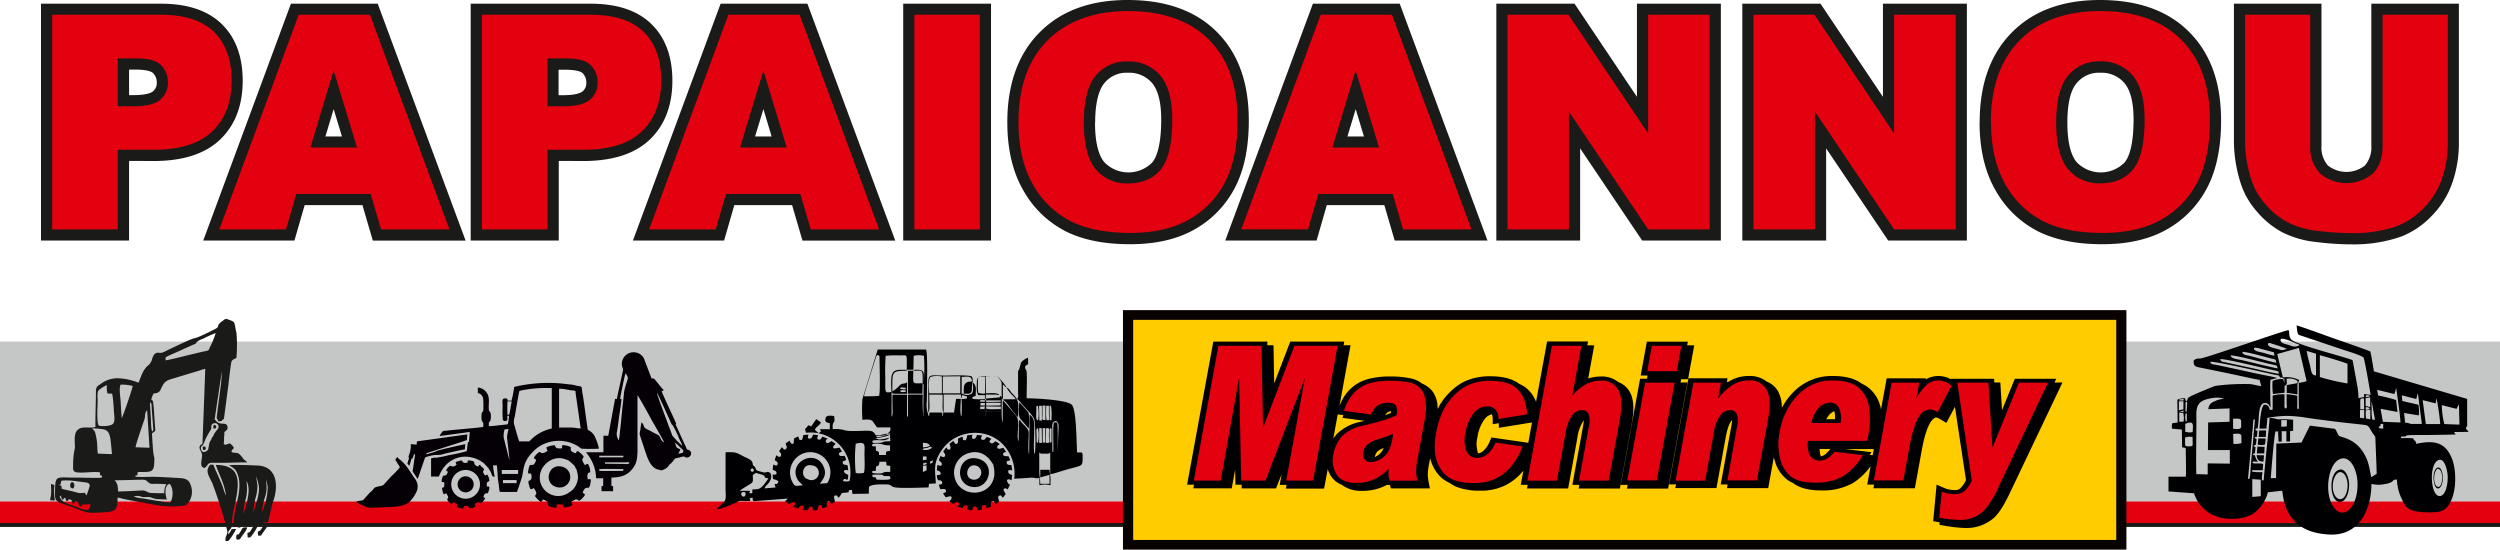 <svg xmlns="http://www.w3.org/2000/svg" viewBox="0 0 677.89 149.03"><defs><style>.cls-1,.cls-6{fill:#1a1a18;}.cls-2,.cls-7{fill:#e3000f;}.cls-3{fill:#c5c6c6;}.cls-4{fill:#080200;}.cls-5{fill:#fc0;}.cls-6,.cls-7,.cls-8,.cls-9{fill-rule:evenodd;}.cls-8{fill:#000003;}.cls-9{fill:#040006;}</style></defs><g id="Layer_2" data-name="Layer 2"><g id="_" data-name="&lt;/`׸??"><rect class="cls-1" y="141.81" width="677.89" height="1.07"/><rect class="cls-2" y="135.92" width="677.89" height="5.89"/><rect class="cls-3" y="92.62" width="677.89" height="43.3"/><rect class="cls-4" x="304.5" y="84.1" width="272.09" height="64.93"/><rect class="cls-5" x="307.27" y="86.73" width="266.56" height="59.68"/><path class="cls-6" d="M35,43.63v21.6H11.12V1H43.59c5.93,0,12.12,1.23,16.51,5.5,4.22,4.09,5.71,9.64,5.71,15.38,0,6.06-1.68,11.73-6.16,16-4.79,4.54-11.63,5.78-18,5.78Zm63.28,12,2.81,9.61h25.16L102.42,1H78.89L55.11,65.23H79.84l2.77-9.61Zm53.23-12v21.6H127.63V1H160.1c5.93,0,12.12,1.23,16.51,5.5,4.22,4.09,5.71,9.64,5.71,15.38,0,6.06-1.69,11.73-6.16,16-4.79,4.54-11.64,5.78-18,5.78Zm63.27,12,2.82,9.61h25.16L218.93,1H195.4L171.62,65.23h24.72l2.78-9.61ZM244.91,1h23.81V65.23H244.91V1Zm28.23,32.15c0-9,2.23-17.74,8.69-24.3S296.81,0,305.77,0,323.5,2.17,330,8.7s8.62,15.08,8.62,24c0,6.13-.87,12.62-3.73,18.12a27.37,27.37,0,0,1-11,11.4c-5.3,3-11.41,4-17.43,4s-12.06-.82-17.4-3.45A27.53,27.53,0,0,1,277.5,51.65c-3.25-5.59-4.36-12.11-4.36-18.51ZM375.37,55.62l2.81,9.61h25.16L379.54,1H356L332.23,65.23H357l2.77-9.61Zm68.5-29.37V1h22.75V65.23H445.29l-16.83-25v25H405.74V1h21.2l16.93,25.26Zm66.7,0V1h22.76V65.23H512l-16.83-25v25H472.44V1h21.2l16.93,25.26Zm26.23,6.89c0-9,2.22-17.74,8.69-24.3S560.46,0,569.43,0s17.73,2.17,24.21,8.7,8.62,15.08,8.62,24c0,6.13-.88,12.62-3.73,18.12a27.4,27.4,0,0,1-11,11.4c-5.29,3-11.4,4-17.43,4s-12.06-.82-17.4-3.45a27.51,27.51,0,0,1-11.57-11.12c-3.25-5.59-4.36-12.11-4.36-18.51Zm91.4,32.5A26.53,26.53,0,0,1,618.88,63a23.7,23.7,0,0,1-7-5.74,21.48,21.48,0,0,1-4.38-7.81,38.45,38.45,0,0,1-1.76-10.69V1h23.74V39.54a7.45,7.45,0,0,0,1.73,5.32,8.1,8.1,0,0,0,10.07,0A7.53,7.53,0,0,0,643,39.54V1h23.74V38.71A32.67,32.67,0,0,1,665,49.44a24,24,0,0,1-5.67,9.15,23,23,0,0,1-8.19,5.54,38.69,38.69,0,0,1-13.46,2.13,77.15,77.15,0,0,1-9.49-.62ZM35,25.79h1.31c1.33,0,4.12-.12,5.2-1.05a2.88,2.88,0,0,0,1-2.34,3.5,3.5,0,0,0-1-2.56l0,0C40.75,19,38,18.87,37,18.87H35v6.92ZM92.72,37H88.24l2.23-7.41L92.72,37Zm58.76-11.19h1.31c1.33,0,4.12-.12,5.2-1.05a2.88,2.88,0,0,0,1-2.34,3.5,3.5,0,0,0-1-2.56l0,0c-.77-.83-3.51-.95-4.53-.95h-2v6.92ZM209.23,37h-4.48L207,29.57,209.23,37Zm87.69-3.76c0,3.22.34,8.12,2.51,10.72a9.08,9.08,0,0,0,13,.1c2.16-2.62,2.44-8.39,2.44-11.6s-.38-7.54-2.53-10a8.13,8.13,0,0,0-6.57-2.73,7.66,7.66,0,0,0-6.28,2.77c-2.18,2.59-2.53,7.57-2.53,10.78ZM369.84,37h-4.48l2.24-7.41L369.84,37Zm190.74-3.76c0,3.22.34,8.12,2.51,10.72a9.08,9.08,0,0,0,13,.1c2.16-2.62,2.44-8.39,2.44-11.6s-.39-7.54-2.54-10a8.11,8.11,0,0,0-6.56-2.73,7.66,7.66,0,0,0-6.28,2.77C560.92,25,560.58,30,560.58,33.22Z"/><path class="cls-7" d="M646.06,4h17.68V38.71a29.52,29.52,0,0,1-1.59,9.74,21.13,21.13,0,0,1-5,8,19.84,19.84,0,0,1-7.1,4.82,35.4,35.4,0,0,1-12.4,1.94,74.21,74.21,0,0,1-9.13-.6,23.31,23.31,0,0,1-8.26-2.36,20.79,20.79,0,0,1-6.09-5,18.45,18.45,0,0,1-3.77-6.71,34.89,34.89,0,0,1-1.64-9.83V4h17.68V39.54A10.23,10.23,0,0,0,629.07,47a11.07,11.07,0,0,0,14.4,0c1.72-1.74,2.59-4.25,2.59-7.47V4Zm-88.51,29.2q0,8.82,3.21,12.67a10.89,10.89,0,0,0,8.79,3.85q5.7,0,8.83-3.77c2.08-2.52,3.14-7,3.14-13.53,0-5.49-1.1-9.48-3.27-12a11.11,11.11,0,0,0-8.86-3.78,10.67,10.67,0,0,0-8.6,3.85q-3.24,3.84-3.24,12.73Zm-17.72-.08q0-14.24,7.82-22.17T569.43,3q14.31,0,22.06,7.8t7.74,21.84q0,10.2-3.39,16.73a24.41,24.41,0,0,1-9.77,10.16c-4.27,2.42-9.57,3.63-15.94,3.63s-11.81-1-16-3.13a24.49,24.49,0,0,1-10.3-9.93q-3.94-6.8-3.95-17ZM475.47,4H492L513.6,36.2V4h16.7V62.2H513.6L492.13,30.26V62.2H475.47V4Zm-66.7,0h16.55L446.9,36.2V4h16.69V62.2H446.9L425.43,30.26V62.2H408.77V4ZM373.93,40l-6.34-20.92L361.29,40Zm3.71,12.58H357.46l-2.78,9.61h-18.1L358.12,4h19.32L399,62.2H380.45l-2.81-9.61ZM293.89,33.22q0,8.82,3.22,12.67a10.87,10.87,0,0,0,8.78,3.85q5.7,0,8.83-3.77t3.14-13.53c0-5.49-1.09-9.48-3.27-12a11.08,11.08,0,0,0-8.86-3.78,10.7,10.7,0,0,0-8.6,3.85q-3.24,3.84-3.24,12.73Zm-17.72-.08Q276.17,18.9,284,11T305.77,3q14.31,0,22.06,7.8t7.74,21.84q0,10.2-3.39,16.73a24.41,24.41,0,0,1-9.77,10.16q-6.41,3.63-15.93,3.63-9.69,0-16.06-3.13a24.49,24.49,0,0,1-10.3-9.93q-3.94-6.8-3.95-17ZM247.94,4h17.75V62.2H247.94V4ZM213.31,40,207,19.09,200.67,40ZM217,52.59H196.84l-2.77,9.61H176L197.51,4h19.31L238.37,62.2H219.84L217,52.59ZM148.45,28.82h4.34c3.41,0,5.8-.6,7.19-1.8a5.87,5.87,0,0,0,2.07-4.62,6.5,6.5,0,0,0-1.8-4.65q-1.78-1.9-6.75-1.91h-5.05v13ZM130.66,4V62.2h17.79V40.61h9.69q10.71,0,15.93-5t5.22-13.78c0-5.7-1.6-10.12-4.79-13.21S166.51,4,160.1,4ZM96.8,40,90.46,19.09,84.17,40Zm3.71,12.58H80.33L77.56,62.2H59.46L81,4h19.31L121.87,62.2H103.33l-2.82-9.61ZM31.94,28.82h4.34c3.42,0,5.81-.6,7.19-1.8a5.87,5.87,0,0,0,2.07-4.62,6.5,6.5,0,0,0-1.8-4.65Q42,15.85,37,15.84H31.94v13ZM14.15,4V62.2H31.94V40.61h9.69q10.71,0,15.94-5t5.22-13.78c0-5.7-1.61-10.12-4.8-13.21S50,4,43.59,4Z"/><path class="cls-8" d="M529.05,103l0-.29h11.66l.06,1h1.63l.46,7.5,3.46-8.49h11.24l-.47,1h2.16L545.07,133.5c-1,2.07-2.47,5.09-4.31,6.83a11.21,11.21,0,0,1-8,2.83,37.09,37.09,0,0,1-5.57-.62l-1.3-.22.06-.69-.45-.08-1.31-.22.93-9.91,2.17.94a7.53,7.53,0,0,0,2.94.53,1.93,1.93,0,0,0,1.29-.45,7.17,7.17,0,0,0,1.57-2.26l-3-19.89-2.31,4.39-1.66-1h0l-.22-.13h0a3.3,3.3,0,0,0-.86-.35c-.57,0-1.15.74-1.36,1-1.48,2.07-2.24,6-2.66,8.31l-1.8,9.89H508l.18-1h-1.87l.91-5a17.05,17.05,0,0,1-4.79,4.58,16.74,16.74,0,0,1-8.64,2c-2.65,0-5.36-.42-7.34-1.81l-.26-.2a8.27,8.27,0,0,1-1.43-.79,9.67,9.67,0,0,1-3.52-5.29c-.1-.31-.18-.63-.25-.94l-1.53,8.41H468.28l.18-1h-1.88l2.89-15.87a12.82,12.82,0,0,0,.2-1.6l-.14.16c-.91,1.1-1.37,3.31-1.6,4.58l-2.5,13.71H454.28l.18-1h-1.87l5.24-28.78h10.6l-.17,1h.35l.34-.21a10.3,10.3,0,0,1,5.34-1.4,7.27,7.27,0,0,1,4.76,1.52,6,6,0,0,1,3.1,2.69,8.92,8.92,0,0,1,1,4.47,17.73,17.73,0,0,1,3.19-4.36,14.47,14.47,0,0,1,10.61-4.32c2.9,0,5.8.51,7.88,2.08h0a8.49,8.49,0,0,1,1.68,1,9.39,9.39,0,0,1,3.46,5.6l.08.36,1.53-8.41h10.65l-.06.31a6.71,6.71,0,0,1,3.46-.93,7.18,7.18,0,0,1,3.44.91Zm-21.26,20.44.3-1.68h-7.82l7.19.85-.47.73.8.1Zm-77.37-29.8h1.87l-1.64,9a11,11,0,0,1,3.48-.55,7.16,7.16,0,0,1,4.69,1.51,6,6,0,0,1,3.12,2.71c1.35,2.41,1,5.8.56,8.33l-3.25,17.83H428.06l.18-1h-1.88l2.89-15.87a12.82,12.82,0,0,0,.2-1.6l-.14.16a11.52,11.52,0,0,0-1.6,4.58l-2.5,13.71H414.06l.18-1h-1.87l.7-3.84-.19.23a14.67,14.67,0,0,1-4.75,3.78,15,15,0,0,1-6.76,1.43,17.58,17.58,0,0,1-6.12-.92,8.43,8.43,0,0,1-2.18-1.19,8.55,8.55,0,0,1-3.5-2.82,11,11,0,0,1-1.78-3.92l-.29,1.6a16.36,16.36,0,0,0-.34,2.79,12.77,12.77,0,0,0,.31,2.53l.25,1.31H377.14l-.24-.93v0H376l-.62.32a13.93,13.93,0,0,1-6,1.28,8.65,8.65,0,0,1-5.57-1.66,6.16,6.16,0,0,1-2.78-2.16,7.2,7.2,0,0,1-1-2.08l-1,5.28H348.68l.18-1H347l.52-2.89L346,132.44h-9.32l0-1H335l-.08-4.11-.93,5.09H323.58l.18-1h-1.87L329,92.62h14.65l0,1h1.67l.19,10.34,4.35-11.33h14.65l-.18,1h1.87l-3,16.48a14.48,14.48,0,0,1,1.74-3.27,11.41,11.41,0,0,1,3.17-2.86,12,12,0,0,1,3.82-1.42,22,22,0,0,1,4.67-.48,27.44,27.44,0,0,1,6.16.57,7.38,7.38,0,0,1,2.87,1.37,6.81,6.81,0,0,1,2.95,2.31,7.42,7.42,0,0,1,1.2,3.63c0,.31.06.62.08.93.15-.32.33-.64.51-1a16.9,16.9,0,0,1,3.06-3.83,14.72,14.72,0,0,1,3.68-2.62,16.42,16.42,0,0,1,7.06-1.41c3,0,5.81.55,7.84,2.09a8,8,0,0,1,2.5,1.69,9.12,9.12,0,0,1,2,3.14l3-16.36H430.6l-.18,1Zm-15,20.9-9,1.47,0-1.26-1.66.28,0-1.41a4.46,4.46,0,0,0-.2-1.29,3.35,3.35,0,0,0-1.95,1.26,10.85,10.85,0,0,0-2,5,7.51,7.51,0,0,0,.2,4.35,2.77,2.77,0,0,0,1.34-.62,7.12,7.12,0,0,0,1.84-2.7l.42-1,10,1.45,1-5.57Zm-52.69-2.18-1.2,6.57a11.48,11.48,0,0,1,.93-1.21,12.62,12.62,0,0,1,6.49-3.35l1.06-.26-6-.81.25-.73-1.56-.21Zm14.46-.88a2.37,2.37,0,0,0-1,.39,2.77,2.77,0,0,0-.63.71c.54-.2,1.08-.41,1.6-.63,0-.15,0-.31,0-.47Zm80.29-17.84.18-1H446.55l-1.67,9.19h1.87l-.16.87h-1.87l-5.24,28.78h1.87l-.18,1h11.15l5.24-28.77h-1.87l.16-.88h1.87l1.68-9.18Zm35.94,28.12a4.93,4.93,0,0,0,.32,2,3.16,3.16,0,0,0,1-.42,6.89,6.89,0,0,0,1.38-1.37l.19-.24Zm-118.25-.25a5.12,5.12,0,0,0-1.6.85,2.53,2.53,0,0,0-.73,1.37l0,.19c.18-.09.35-.18.51-.28a4.66,4.66,0,0,0,1.58-1.61c.1-.17.19-.35.27-.52Zm122.17-10a3.76,3.76,0,0,0-1.58,1.28,5.22,5.22,0,0,0-.55.88h2.34A6.65,6.65,0,0,0,497.38,111.44Z"/><path class="cls-7" d="M330.33,93.77h11.73l.43,22.23L351,93.77H362.7l-6.65,36.54h-7.28l5.07-27.86-10.69,27.86h-6.6L336,102.45,331,130.31h-7.28l6.66-36.54Zm41.44,18.63a6,6,0,0,1,1.66-2.37,5.32,5.32,0,0,1,3.09-.8c1,0,1.69.25,2,.75a3.86,3.86,0,0,1,.13,2.62,27.86,27.86,0,0,1-3,1.21q-1.43.47-6.12,1.62a10.75,10.75,0,0,0-5.68,2.9,9.94,9.94,0,0,0-2.3,5,6.92,6.92,0,0,0,.95,5.42c1,1.47,2.78,2.2,5.26,2.2a11.75,11.75,0,0,0,5.13-1.1,13.51,13.51,0,0,0,3.62-2.73c0,.76,0,1.31,0,1.67a9.63,9.63,0,0,0,.31,1.55h7.49a13.45,13.45,0,0,1-.32-2.71,18.33,18.33,0,0,1,.34-2.93l2.14-11.7a13.86,13.86,0,0,0,.12-3.93,6.45,6.45,0,0,0-1-3.18,5.42,5.42,0,0,0-3.23-2.14,25,25,0,0,0-5.68-.51,20.66,20.66,0,0,0-4.24.43,9.83,9.83,0,0,0-3.23,1.2,9.71,9.71,0,0,0-2.81,2.53,15.1,15.1,0,0,0-2,4l7.45,1Zm6,5.3-.3,1.64a9.51,9.51,0,0,1-1.05,3.11,6,6,0,0,1-2,2,5,5,0,0,1-2.65.83,2,2,0,0,1-1.8-.77,2.61,2.61,0,0,1-.29-2,3.59,3.59,0,0,1,1-1.89A9.07,9.07,0,0,1,374,119a36.69,36.69,0,0,0,3.69-1.34ZM405.46,120l7.41,1.07a18.84,18.84,0,0,1-3,5.24,12.32,12.32,0,0,1-10.18,4.66,15.52,15.52,0,0,1-5.39-.78,7.3,7.3,0,0,1-3.34-2.55,10.6,10.6,0,0,1-1.74-4.13,17.19,17.19,0,0,1,.24-6.28,21,21,0,0,1,2.34-6.81,15.92,15.92,0,0,1,2.86-3.58,13.3,13.3,0,0,1,3.29-2.35,14.31,14.31,0,0,1,6.22-1.23c3.41,0,5.86.78,7.37,2.32s2.35,3.8,2.54,6.77l-7.76,1.27a3.82,3.82,0,0,0-.82-2.56,3,3,0,0,0-2.35-.86,4.64,4.64,0,0,0-3.55,1.81,11.36,11.36,0,0,0-2.22,5.47,7.78,7.78,0,0,0,.31,5,3,3,0,0,0,2.8,1.69,4.39,4.39,0,0,0,2.82-1,8.07,8.07,0,0,0,2.17-3.12ZM420.8,93.77h8l-2.45,13.45a14.62,14.62,0,0,1,3.8-3.08,8.39,8.39,0,0,1,4-.93,4.92,4.92,0,0,1,4.66,2.52c.94,1.68,1.1,4.26.46,7.74l-3.06,16.84h-8.05l2.66-14.57a6.06,6.06,0,0,0-.08-3.53,1.91,1.91,0,0,0-1.85-1,3.35,3.35,0,0,0-2.59,1.4,11.42,11.42,0,0,0-1.81,5l-2.32,12.72h-8l6.65-36.54Zm27.11,0h8l-1.25,6.89h-8l1.25-6.89Zm-1.83,10h8l-4.82,26.49h-8l4.83-26.49Zm13.11,0h7.45l-.78,4.32a16.1,16.1,0,0,1,4.06-3.79,8.37,8.37,0,0,1,4.36-1.14,5,5,0,0,1,4.73,2.51q1.42,2.5.46,7.75l-3.07,16.84h-8L471,115.74a6,6,0,0,0-.09-3.53,1.9,1.9,0,0,0-1.84-1,3.32,3.32,0,0,0-2.59,1.4,11.42,11.42,0,0,0-1.81,5l-2.32,12.72h-8l4.82-26.49Zm47.12,15.77H490.26a6.9,6.9,0,0,0,.38,3.64,2.84,2.84,0,0,0,2.72,1.72,4.5,4.5,0,0,0,2.38-.74,7.78,7.78,0,0,0,1.7-1.66l7.72.92a17.34,17.34,0,0,1-5.41,5.72,14.73,14.73,0,0,1-7.64,1.73c-2.77,0-4.85-.49-6.26-1.49a8.52,8.52,0,0,1-3.08-4.71,16.23,16.23,0,0,1-.18-7.6,18.48,18.48,0,0,1,5-10.06,12.71,12.71,0,0,1,9.35-3.85q4.48,0,6.76,1.73a8.34,8.34,0,0,1,3,5,21.66,21.66,0,0,1-.19,8.51l-.21,1.15Zm-7.24-4.84a7.13,7.13,0,0,0-.48-4.24,2.67,2.67,0,0,0-2.44-1.28,4.32,4.32,0,0,0-3.41,1.93,10.09,10.09,0,0,0-1.58,3.59Zm13.85-10.93h7.5l-.79,4.32a13.34,13.34,0,0,1,2.94-3.87,4.74,4.74,0,0,1,3-1.06,6,6,0,0,1,3.63,1.41l-3.8,7.2a4.48,4.48,0,0,0-2.11-.75,3.35,3.35,0,0,0-2.74,1.65c-1.1,1.55-2.05,4.45-2.82,8.69l-1.62,8.9h-8l4.82-26.49Zm17.82,0,3.92,26.5a8.21,8.21,0,0,1-2,2.9,3.82,3.82,0,0,1-2.44.81,9.32,9.32,0,0,1-3.72-.68l-.66,7.08a35.37,35.37,0,0,0,5.22.6,9.42,9.42,0,0,0,6.78-2.39,23.2,23.2,0,0,0,4.06-6.5l13.42-28.32h-7.88l-7.18,17.64-1.08-17.64Z"/><path class="cls-6" d="M16.16,134.73c.32-.29.12-.07.26-.39l.12.26c.07.17.07.19.13.35.21.58,0,.31.33.55.52-.16,0-.35.61-.5.42.44,0,.48.56.9.54-.2.09-.18.51-.52,1.23.38.48.05.92.84s.63-.06.87-.26c1.47.41.49.31,1.08,1.25.85.12.51.13.84-.43l2.16,0c-.3,2.42-1.71,1.39-4.16.56-.85-.29-3.14-1-3.7-1.79l-.05-.07-.48-.72Zm44.55-15.56.13-1.48,0-.26-.05-.24c.15-.11,0,0,.23-.17s.07-.08.18-.22c.4-.18.59-.53.47-1.16-.3-1.42-2-.06-3.17-1.62-.17-.23-.25-.13-.29-.36l1.94-13c0,2.72-.8,7.51-1.15,10.56-.07.57-.15,1.15-.21,1.73s0,.38.13.69l.3.63.93-.12,0-.08c.14-.23,0-.09.14-.21s.07.07.42-.27c.42-3,.78-5.92,1.18-8.92.11-.86.66-6,.89-6.63s1-.69,1.34-1.06a41.72,41.72,0,0,0,0-6.73c-.68-2.72-.15-2.85-1.72-3.43-1.38-.51-1.08-.49-2.28.37-1.51,1.07-.58,1.39-1.56,1.9-1.18.62-4.9,2.52-5.89,2.64-.78.1-5.87,2.58-7.19,3.2-.94.45-1.41.87-2.45.72s-1.55.86-1.76,1.66a3.62,3.62,0,0,1-1.36,2c-1.28,1.32-1.56,2.55-2.33,4.47a17.1,17.1,0,0,0-5.4-1.21,7.44,7.44,0,0,0-4.91,1.57c-.83.53-1.25.75-1.26,2,0,3.21-.18,6.44-.13,9.64-1.71.54-4-.61-5.2,1.26-.64,1-.35,3.14-.37,4.43a19.81,19.81,0,0,0-.48,4.31c0,1.19-.25,2.13,1,2.3,1.78.24,4.54-.28,6.28,0l0,.77.1,0,.1,0c.27.15.64.5.15.66s-5.22,0-5.81,0c-6.45.09-6.6-1-6.73,3.45-.11,3.81.21,2.73,6.33,5.18,2.94,1.18,3.76.92,6.93.77s3.7-.66,3.7-4c.47.05,1.66.41,2.36.54l7.26,1.35a25.43,25.43,0,0,0,7.8.37c1.32-.07,1.22-.25,1.88-1a5,5,0,0,0,.46-4.81c-.61-1.72-2-1.68-4-1.79-1.79-.1-3.62-.22-5.41-.27s-3.37.11-5,0c-.52,0-.28.09-.56-.17.16-.32,0-.18.57-.23.08-1.14,0-.89,1.2-.91,2.64,0,3.36-.07,3.4-2.81a9.68,9.68,0,0,0,0-1.08,13.7,13.7,0,0,1-.39-2.76c-.09-1.3-.2-2.51-.23-3.82.84-.76,1-.22.82-1.92-.19-2.15-.22-4.34-.51-6.46a.9.9,0,0,0-.37-.71s-.06,0-.07-.06,0,0-.08-.07a10.71,10.71,0,0,1,.62-1.6c2.1-.16,1.69-1,2.67-2.5.75-1.15,1.78-1.3,3.35-1.78l6-1.81c.65-.18,1.31-.47,2-.61-.1,3.41-.25,6.82-.37,10.22l-.38,10.07c-1.77,1.12-.07,1.91-.11,3.21s-.76,3.14.61,3.38c.94-.35.67-1.34,2-1.39,1,0,2.18,0,3.24,0,2.12,0,4.23-.14,6.38-.11-.23-.41-.65-.54-.89-.81s-.45-.59-.73-.93c-.89-1-1-.76-2.11-.91s-.14-.85.14-1.28a3.17,3.17,0,0,0-1.12-1.23l-1.3.42c-.13-.14.07-.1-.34-.19l.1-1.39Zm-2.79-1.24-.18.48c-.17.12-.08,0-.23.18l-.27.69c-.6.6-.6,1.93-.82,2.65a1.62,1.62,0,0,1-1.36.63,1.08,1.08,0,0,1-.5-1.37c.36-.79.11.58,1.3-2.43l1-1.8c.9-1,0-1.39.78-2a1,1,0,0,1,1.28,0c1,1.09-.43,1.79-.52,2.26-.2.16,0-.09-.26.28,0,.07-.13.3-.18.4ZM30.06,120c.11,1.15.27,2.5.29,3.14L26.53,123c-.2-1.3-.09-2.5-.33-3.84-.52-3-.57-2-1.18-3a16.84,16.84,0,0,1,2.82.23c1.77.22,2,1.64,2.22,3.63Zm-3-4.55s-.08,0-.1,0-.07,0-.11,0c-.72-.46-.38-5.49-.37-6.53,0-.88-.21-2.67.3-3.12A9.42,9.42,0,0,1,29,104.4a6.27,6.27,0,0,0,.12,2.19c.24.29,1.14,0,1.33.26a41.21,41.21,0,0,1,.43,4.66c.09,1.2.39,2.64-.19,3.36s-3,.74-3.58.61ZM46,131.24c1.08,1,1,4,.12,5-1.07.05-5.75-.83-7.42-1.09a8.49,8.49,0,0,1-2.45-.53,3.29,3.29,0,0,1,2.08.06c.8.23,1.64,0,2.39.12a7.12,7.12,0,0,0,1.94.54l2.59.1a7,7,0,0,1-.38-2.52c.09-.85.42-1.54,1.13-1.73Zm-22.79,2.69-.09-.15s-.05,0-.05-.07a.13.13,0,0,0-.05-.07c-2.15.09-.95.18-3.61-.47-3.37-.82-2.52-.32-2.79-1.5l-.73-.13.53-.16.19-1c1.62-.34,4.25.14,5.89.34,1,.12,2,.14,1.79,1.23l-.79,2.34c-.46-.24,0,0-.29-.33Zm7.86-3.7c2.55,0,5.09-.13,7.64-.16,1.44,0,1.24,1.11,2.61,1.14a33.85,33.85,0,0,1,3.79.09,4.4,4.4,0,0,0-.57,2.44c-1.06,0-2.25,0-3.33-.06-1.48,0-1.34-.73-2.75-.68-2.14.09-4.31.24-6.44.27a11.68,11.68,0,0,0-.19-1.84,3.27,3.27,0,0,0-.76-1.2Zm5.7-8.95c0-.73,1.95-6.22,2.41-7.62.32-1-.07-1.59.72-2.42l.64,10.17-3.77-.13ZM41.3,117c-.36-.31-.36-3.06-.41-3.82l-.23-3.67c.1-.66,0-.15.16-.38.35.29.28,1.12.34,1.93l.32,4.2c.06,1,.25,1.39-.18,1.74Zm-8.25-3.53c-.2-1.46-.25-3.22-.34-4.7-.08-1.13-.49-3.61,0-4.47a11.35,11.35,0,0,1,3.27.36c0,.53-2.71,8.47-3,8.81ZM44.89,96.9c1-.58,2.39-1.13,3.52-1.64s2.31-1.05,3.46-1.56c1.35-.6,1-.31,1.55-1a5.12,5.12,0,0,1,1.66-.85,30.67,30.67,0,0,1,3.41-1.55A22,22,0,0,1,57,94c-.49,1-.2,1-1.39,1.24-2.36.44-9.37,2.34-10.71,2.46V96.9Zm21.92,33.48c1.48,2.43-.15,6.65-.81,9.1a15.43,15.43,0,0,1,.72-4.47,12.25,12.25,0,0,0,.09-4.63Zm5.32-.62c0,.41.4,1.54.46,2.33a17,17,0,0,1-1.38,6.32l-.24.44a20.67,20.67,0,0,1,1-4.38c.64-2.53.12-3.19.2-4.71ZM70,134.43c-.32,1.65-1,3.28-1.31,4.8a19.34,19.34,0,0,1,.82-4.95c.6-2.92.06-3.25,0-5.13.55,2.07,1,2.8.48,5.28Zm-7.83-8.29c2.16-.17,5.17,0,7.41.08,5.59.08,5.89,5.42,4.63,9.31-.68,2.1-1,3.85-1.53,6.11l-1.32.08c-.42.41-.34.74-.82.87-.09-.19,0,0-.07-.23l-.17-.35c-.64,0-1.57-.08-1.92.37-.22.29-.09.52-.59.44-.83-.13.38-.33-.83-.36-1.73,0-1.46.35-1.8.53s-.54,0-.76-.06a6.05,6.05,0,0,0-1,0c-.55-4.08,2.52-9.54,1.18-13.87-.58-1.85-1.09-2.06-2.45-2.9Zm-3.65-.08c5.12.06,6.48,2.49,5.76,7.55-.49,3.49-1.37,5.13-1.38,8.66,0,1.44-1.17,1.35-1,2.52.49-.25.63-.85.94-1.31l1.18-.06a13.54,13.54,0,0,1-1.75,2.83c-.32.5-.38.47-1.09.45-.24-1.2.55-1.68.47-2.62A118.05,118.05,0,0,0,57.57,131c-1.25-2.52-1.87-3.3-.59-5h.88c.36,1.13,2,4.41,2.63,6.25a17.23,17.23,0,0,0,.78,2.2c-.31-3.15-1.86-5.74-2.78-8.45Zm5.6,19c-.06.62-.26,1.36.51,1.27.56-.06.65-.53,1-1s1.37-1.69,1.39-2.35c-1.37.09-1.06-.08-1.65.89-.9,1.48-.52.89-1.2,1.15ZM14.77,131.45a13.69,13.69,0,0,0,.13,4.25c-2.34-.09-.71.39-1.07-3.83l0-.57a.47.47,0,0,1,0-.09c.74.15,0,.23.88.24Zm52.39,14.29c.74,0,.75,0,1.09-.47a13.89,13.89,0,0,0,1.67-2.72l-1.16,0c-1.34,2.44-1,1.52-1.69,2l.09,1.16Zm3.62-.49c.26-.5.67-1,1-1.48s.86-1.12.88-1.63l-1,.06c-.26.42-.62.94-.94,1.42-.51.76-1.07,0-.7,1.63Zm-50.9-12.83c-1.13.18-.95-1.39-.53-1.6.72-.37,1.1.92.53,1.6ZM55.62,122l-.5,0c-.74-1.44,1.29-1.12.5,0Zm2.3-6.69c.73-.44,1.16,1.13,0,.88A1.17,1.17,0,0,1,57.92,115.31Z"/><path class="cls-8" d="M610.7,129.91l2.32.16v4.48l-2.3.19v-4.83Zm24.22-5.57c1.72-.37,2.8,1.22,3.34,2.27a11.1,11.1,0,0,1,1,4.59c.1,6.92-4.52,10.45-7,5.42-2-4-.77-11.54,2.69-12.28Zm26.38.38c1.62-.53,2.35,2.9,2.41,4.49.06,1.79-.44,4.72-1.77,5.22-2.88,1.07-3.58-8.74-.64-9.71Zm-68.84-6.06a3.74,3.74,0,0,1,2.07-.16c0,2.27.26,2.48-.64,2.53-.5,0-1.29.08-1.39-.4l0-.9c0-.36,0-.71,0-1.07Zm13.08-1c2.78-.28,2.13.22,2.26,2.48a4.78,4.78,0,0,1-2.21.18l-.05-2.66Zm-13-2.74c2.49-1,2.11.31,2,2.25a3.67,3.67,0,0,1-2-.12l0-2.13Zm12.93-1.35c2.49-.22,2.23.22,2.23,1.41,0,.82.36,1.68-2.19,1.25l0-2.66Zm13.09.35,1.56,0-.05,1.69-1.49.12,0-1.84Zm26.9,1.64.06-.61h.7l0,1.24A2,2,0,0,1,645,116c.1-.62-.13-.15.44-.47Zm-35.65,14.36c-.36-.14-.23-.33-.18-.81l1.27-13.64c0-.34,0-.72.08-1.09,0-.58,0-.55.35-.69.08.13.05,0,.08.26l-.69,7.92c-.13,1.38-.25,2.77-.38,4.17-.05.57-.14,3.7-.53,3.88Zm-18.91-18.08L592,112a5.67,5.67,0,0,1,.08,2.31l-1.16.06,0-2.58Zm1.82,2.44c.27-.13.23.33.26-1.06,0-.18,0-.55,0-.71,0-.67,0-.34-.3-.46a5.08,5.08,0,0,0,0,2.23Zm50-3.23,0,2.63-1.15-.18a.19.19,0,0,1,0-.09,9.41,9.41,0,0,1-.06-2.14l1.22-.22Zm-2.77.14,1.11,0,0,2.23-1.14-.14v-2.12Zm-47.33-1.24c0-.69-.09-.66.17-1,.35.18.26,0,.26.58l-.14,2.15c-.46-.17-.29,0-.29-1.78Zm-.55,1.38,0,.46-1.09-.19,1.12-.27Zm-1.25-2.52,1.23,0V111l-1.23.26v-2.52ZM640,111c0-.67,0-1.33,0-2,0-1,0-.89,1-1l.06,3L640,111Zm1.5-.61,0,.71a1.33,1.33,0,0,0,1.07-.34c-.34-.33-.5-.32-1.1-.37Zm25.26-.79.14,5.54-4.1-.15a21.06,21.06,0,0,1-.69-5.13l4,1,.68-1.29Zm-23.49,4.15a9.2,9.2,0,0,1-.17-2.52,17.21,17.21,0,0,1,0-2.38l.9,5-.76-.1Zm-.58-6,0,2.67-1.23-.37v-2.1l1.19-.2Zm18,.24a66.65,66.65,0,0,1,1,7l-3.91,0-.86-6.49,3.53.87.23-1.36Zm-69.9.54c.17-.29.11-.18.61-.27,1-.16.56,0,.7,0v.31a2.79,2.79,0,0,1-1.3-.08Zm4.78,20c-.16-1.17,0-12,0-14.12,0-2.5-.32-4.53,1.54-5.64,1.2-.71,4.54-1.36,5.93-.61a6.12,6.12,0,0,0-2.66.72,2.24,2.24,0,0,0-1.57,2.08l5.75-.22v3.63l-5.81.18-.06,7.49,5.94,0,0,3.68-6-.07,0,3-3.14-.09Zm59.64-20.35a10.64,10.64,0,0,1,.41-1.56l1.08,8.34c-.8,0-1.61,0-2.42,0-1.15,0-.9-.32-2.11-.34l-.3-2.64,4,.66a9.15,9.15,0,0,0-.11-2.9l-4.35-1-.15-1.54,3.92,1Zm-13.69-.91a1,1,0,0,1,.89,0c.23.15,0,0,.19.23l-1.1.2,0-.48Zm7.73-.44a6.26,6.26,0,0,0,.45-1.7l0,.09.07.2a1.55,1.55,0,0,1,.07.31c0,.19,0,.42.07.62.29,2.36.91,6.21,1,8.21l-4.78-.18-.62-3.53,4.59.86-.38-3.24a43.79,43.79,0,0,0-4.87-1.23l-.27-1.54,4.59,1.13Zm-20.17-10.5c1,.23,6.95,2,7.46,2.33l0,5.32a60.47,60.47,0,0,1-7.5-1.74V96.26Zm-17.49,20.16c.11.31.29.19.56.38l-.18,1.52c-.51.33-.36-.2-.58.39l.5.32-.19,1.52s-.08,0-.09,0-.44.14-.55.32l.55.35-.17,1.52c-.06.17-.47.2-.57.35.11.35-.06.07.24.23,0,0,.17,0,.35.12a4,4,0,0,0,.59,1.41c.14.22,0-.06.16.28-.83,0-1.32-.26-1.47.3.73.4,2.12-.06,2.93.35l-.12,1.65-2.36,0c-.69,0-.43-.08-.6.28.45.33,2.35.24,2.88.25,0,.61-.34,1.85,0,2.28.46-.07.34-.16.39-.75l.72-7.57c.28-2.84.67-5.89.83-8.66a6.66,6.66,0,0,1,2.18.36,6.84,6.84,0,0,0,.91,0,25.72,25.72,0,0,1,3.3.13l0,3-.83.07v2.82l-1,0v-2.78l-1.27,0v2.83h-.86l-.13-2.76h-.69c-.31.5-1.22,11.33-1.27,12.68l1.42-.05.07-9.35,6.83-.28,2.27-4.58,6.79.86.34.46a9,9,0,0,0,.72,1.38c.54.6,5.25.56,7.67,6.61.66,1.64.91,4.11,1.15,4.63.55-.24.85-.59,1.43-.83,0-1.77-.12-3.73-.18-5.52l-.16-4c0-.74-.08-.65-.43-1.13-1.55-2.16-1-2.52-3-2.73-5.11-.55-10.24-1.13-15.33-1.89a35.37,35.37,0,0,0-5.28-.49,34.32,34.32,0,0,0-5.23.54l-.28,2.91-1.89,0c.15-1.77.31-5.48,1.2-6.46,1-.17,1.44.52,1.62,1.41l.76-.09v-3.82a11.71,11.71,0,0,1,3.21-.34v2.83a1.67,1.67,0,0,0,.15,1c.73-.07.43-.38.43-1.66V106.9a20.31,20.31,0,0,1,2.89.41v2.83c0,.51-.11.62.2.84.38-.25.2-1,.2-1.55l0-5.62a8,8,0,0,0,2.13-.47l-2.09-9L617.49,96l1.52,6.35a7.35,7.35,0,0,1,4.42.69l-.26.81c-.1.14-.2,0-.2.9,0,.72,0,1.45,0,2.17-.69,0-1.91-.35-2.91-.37l0-2.14,2.92-.52c0-.64.12-.51-.31-.79a4,4,0,0,0-2.63-.39c0,.84.28,1.49-.47,1.89l-.09,0v1.88l-3.15.37a17.18,17.18,0,0,1-.11-3.56,6.69,6.69,0,0,1,2.89-.52l.31,1.16,0-1.21c-.51-.13-.4-.4-1.13-.33-.55-.82-.2-.5-2.05-.9-2.93-.64-16-3.66-16.93-3.37.16.77,1.17.7,2,.88l2.31.5c1.54.34,3.07.64,4.62,1l4.63,1c1.24.27,3.57.64,4.59,1l-1.81.48c-.12,1.23-.05,6.7.06,7.54l-.32-.44a1.27,1.27,0,0,0-1.51-.78c-1.47.34-1.33,3.67-1.47,4.87-.06.44-.11.92-.15,1.35-.15,1.32-.3.27-.72.87Zm-7.9-18.21c-.89-.19-1.51-.1-1.65-.88.66-.29,10.37,2.07,12.32,2.51l2,.45c1.5.34,1.43.13,1.58,1-2.62-.39-5.58-1.19-8.19-1.75l-6.07-1.31Zm11.29.3c2.31.56,2.38.29,2.63,1.29-.71,0-8.58-2-10-2.27-1-.23-2.58-.31-2.77-1.2,1-.18,8.19,1.72,10.09,2.18Zm.53-1.46c1.64.43,1.51.16,1.71,1.25-1.75-.33-5.2-1.36-7.28-1.89-.92-.23-1.75-.2-1.92-1.06,1-.1,5.92,1.29,7.49,1.7ZM628,95.91v5.86c-1.32.23-1.41-1.79-1.67-2.91a32,32,0,0,1-.86-3.71l2.53.76Zm-14.31-1.15c.95.25,1.94.53,2.89.77l.17.93c-1-.16-2.06-.52-3-.79-.79-.22-2.42-.37-2.57-1.07s1.81,0,2.55.16Zm2.46-1.52a39.5,39.5,0,0,1,4,1.37c-1.61.43-1,.48-2.68,0-.64-.18-2.38-.44-2.47-1.17s.73-.36,1.16-.21Zm6.13-.28c-1-.38-3.91-1.72-3.9-.77s1.51,1.12,2.24,1.37c1.13.39,1.8.7,2.9,0-.1-.11,0-.07-.21-.17l-1-.38Zm20.48,2.37c-.54-.33-9.41-3.38-9.92-3.56-2.27-.81-8.22-3-10.11-3.54.27,2.48.27,2.48,1.08,2.73l11.75,3.94c.88.29,4.84,1.48,5.32,2.06.31.39,1.82,9.32,1.94,10.12l-1.79-.25v.83a7.82,7.82,0,0,0-1.51.34,22.16,22.16,0,0,0-.22-2.81l-1.37-7.47c-.4-.55-15.19-4.1-16.69-5.71a2.58,2.58,0,0,1-.48-1.16c0-.27,0-.48-.06-.74,0-.46.07-.28-.18-.56s-22.65,7.67-24,7.67a2.29,2.29,0,0,0-1.68.5c-.07,1.12.15,1.62,1.15,1.83l7.18,1.47c2.2.45,7.71,1.69,9.54,2l.43,1.67c-1-.11-1.88-.4-2.88-.53a58.37,58.37,0,0,0-9.47.46c-.48.1-6.33,2.52-7.09,3s-.34.5-.67,1-.41-.3-.54-.64c-.29,0-2,.09-2.09.49l.08,6.1-1.41.17a2.44,2.44,0,0,0-.08,1.51l2.63.22.07,4.82c1.12.23,1,0,1,1.23,0,1.59.14,5.73,0,6.73H588l0,4,6.91.51c1.41,4.08,4.79,6.89,10.18,6.93,2.7,0,5.11-.6,6.63-2a10.1,10.1,0,0,0,3.23-5.2l3.84-.43c.47,1,0,11.44,13.1,11.89,7.72.27,11.1-6.61,11.14-13.74a8,8,0,0,0,3.83,0,3.91,3.91,0,0,0,1.61-.51c.77-.51.3-.61,1.47-.67a13.18,13.18,0,0,0,1.42,5.49c.86,1.82,1.44,2.67,3.66,3.12a21.66,21.66,0,0,0,6.28.12c4.63-.65,5.49-10.35,3.31-15-1.75-3.72-4.48-4.48-9.46-3.41,0-.14-.06-.36-.1-.49-.24-.69-.32,0-.68-1a16.61,16.61,0,0,0-1.87-.07c-1.86,0-1.4.1-1.5-.35a3,3,0,0,1,.92-.08c.9-.09.21-.08.66-.27s5.11-.12,5.77-.13c2.47-.06,5-.05,7.52-.16-.22-.33-.24-.2-.42-.65l3.82-.05c0-.55.06-.18-.15-.35-.52-.43-.6-.68-.13-1.23l0-7.35-25.29-7.48c-.1-.57-.83-5.24-1-5.33Zm-6.27,37.27c.26-1.61-.15-3.53-1.11-4.28-1.4-1.1-2.49,1-2.72,2.33-.82,4.66,3,6.82,3.83,1.95Zm-2.36-5.18c-3,1.13-2.38,9.63.84,8.59,1.38-.44,2.08-2.86,2-4.82-.08-1.73-1-4.46-2.83-3.77Zm-20.07-6.23-.1,1.75-2,0,.17-1.84,1.95.07Zm-1.89-.55.2-1.75,1.94,0c0,.35,0,1.52-.24,1.68a5,5,0,0,1-1.9,0Zm2.3-3.93-.08,1.76-1.95,0,.17-1.75,1.86,0Zm46.44,10.41c-1.39,1.22-1,5.17.36,4.89.74-.15,1-1.77.94-2.68s-.3-2.2-1.3-2.21Zm-1,3.14c.44,3.84,2.84,2.18,2.43-1.4s-2.85-2.2-2.43,1.4Zm-46.17-5.09c-1.27,0-1.73-.51-1.83-1.76l2,.06Z"/><path class="cls-9" d="M169,127.2c-.09,0-5.53-.12-6.17,0s-.22-.1-.37.21c.05.29,0,.17.21.26s6.27,0,6.34,0v-.41Zm-35.18,1.94-.29,0-.25-.65-.24-.6a5,5,0,0,1-.3-.45,1.32,1.32,0,0,1-.13-.2,2.17,2.17,0,0,1-.12-.26v0c-.14,0-.11,0-.06-.1a3.4,3.4,0,0,1-.56-.59,5,5,0,0,1-.56-.57,7.61,7.61,0,0,0-1.48-1c-4.5-2.19-9.09-.2-10.83,4.5h-2.11v-4.92l.65-.16c.49-.13.29,0,.51,0a27.67,27.67,0,0,0,3.68-.72,48.3,48.3,0,0,0,4.84-1.08l.27-2.17c.08-.35,0-.26.33-.36l.21-2.68-8.2,1.1a9.85,9.85,0,0,1,.72-1.11c.3-.4.83-.29,1.44-.37,1.75-.22,9.09-.8,9.69-1,.21-1.86-.48-.93-.47-2.43a4.59,4.59,0,0,1,.08-1.35c.26-.59.41-.11.42-1A23.44,23.44,0,0,0,131,108a1.8,1.8,0,0,0-1.43-1.42v-1.49a3.13,3.13,0,0,1,2.32,1.29c1.12,1.4.48,3.2.67,4.78.06.51.49.37.53,1.3a4,4,0,0,1-.16,1.67c-.18.3-.3.24-.37.53a9,9,0,0,0,0,.9,20.91,20.91,0,0,0,2.6-.23l2.29-.24c.38-.1.26-.07.47-1.24L138,113c0-.31,0-.09-.07-.27-.47,0-.37-.07-.37.53a1.54,1.54,0,0,1,0,.61.74.74,0,0,1-1.21,0,26.45,26.45,0,0,1-.06-3.62c0-1.53-.43-2.52,1.23-2.14l.13.41s0,.08,0,.07,0,0,0,.05l1.06,0a31.35,31.35,0,0,0,.72-3.73,40.22,40.22,0,0,1,11.79-1c1.32.07,2.55.28,3.83.38l.72.14.24.06.23.08.71.11c.85.16.75.23.86,1.06l.13,1c.3,1.09,1.12,8.23,1.47,9.85a3.68,3.68,0,0,1,2,2.07,13.8,13.8,0,0,1,1,3,46.18,46.18,0,0,1-4.75,0c-.1,0-.55-.41-.7-.52a10,10,0,0,0-10.27-.36,10.11,10.11,0,0,0-2.61,2.18c-2.48,2.72-2,4.86-2.69,6.89-.18.53-1.07,3.3-1.24,3.54-.76,0-1.59,0-2.36,0h-1.79l-.53-.07-.3-2.37-.14-.9-.24-3.3-.06-.55h-1.07l.09.41,0,.27.15,1,.21,1.33c-.1.05.06,0-.19.07a1.21,1.21,0,0,1-.19,0Zm-25.05-4.32c.14.13,0,0,.11.19a10.82,10.82,0,0,1,2,2.37l1.33,2,.44.61a3.42,3.42,0,0,1,.22,3.49,9,9,0,0,1-1.82,2.58c-1.72,1.52-4.77,1.38-7.39,1.49-.86,0-3.48.28-4.1,0a24.62,24.62,0,0,1-3-1.41c.74-.52,1.62-.24,2-.65l1.27-1.41a9,9,0,0,1,.69-.69c1.39-1.21.36-1.07,2.35-1.55a3.21,3.21,0,0,0,1.07-.31l2.24-2.46a19.15,19.15,0,0,0,2.24-2.35c-.15-.52-.48-.73-.69-1.21a9.72,9.72,0,0,1-.53-.84,1.92,1.92,0,0,1,.56-.72l.07.06c.15.35.56.58.83.81Zm47.59,2.53a2.49,2.49,0,0,1-.42-.77,2.19,2.19,0,0,0-.52-.63c-.4-.39-.84-.73-1.26-1.1a9.93,9.93,0,0,0-1.72-.56,5,5,0,0,0-3.54.75,4.88,4.88,0,0,0-1.15,1,5,5,0,0,0,6.54,7.51,4.68,4.68,0,0,0,2.06-2.41c.74-1.92.19-2.69,0-3.84Zm3.25.83.42-.12a4,4,0,0,0-.6-2.26c-.63,0-.33.18-.84.3a7.33,7.33,0,0,1-.59-1c-.53-1.34,1.3-.63-.77-2.39-.2-.17-.38-.4-.62-.37s-.3.23-.39.4l-.09.17,0,0c-2-.58-1.17-1.36-1.42-1.69a4.37,4.37,0,0,0-2.21-.49c-.2.36-.13.44,0,.8a3.75,3.75,0,0,1-1.38,0c-.52-.13-.51-.47-.72-.81a6.42,6.42,0,0,0-2.23.56,1.42,1.42,0,0,0,.32.86,2,2,0,0,1-1.6.71c-.43-.11-.11-.14-.5-.3-.51.07-1.39,1.1-1.63,1.59.24.35.17.32.62.49a2.31,2.31,0,0,1-.45,1.06c-.43.56-.51.33-1.23.4a3.86,3.86,0,0,0-.36,1l-.16.9c0,.58.41.43.82.39.48,2-.43,1.79-.65,2.05s.28,1.91.52,2.21c.52,0,.52-.12.83-.32a6.42,6.42,0,0,1,.63,1c.27.73-.13.71-.25,1.21a5.79,5.79,0,0,0,1.56,1.56c.5-.16.29-.31.56-.65a3,3,0,0,1,1.1.52c1,.77-.8,1.13,1.7,1.62,1.05.21.91.24.94-.74a2.61,2.61,0,0,1,1.33-.06c.64.16.41.32.65.79a3.86,3.86,0,0,0,2.25-.6c0-.54-.15-.42-.3-.88a8.05,8.05,0,0,1,1-.57c.69-.3.73.13,1.19.26a4.65,4.65,0,0,0,1.58-1.63,1.15,1.15,0,0,0-.58-.48l-.06,0a2.23,2.23,0,0,1,.54-1.11c.79-.83,1.26.68,1.63-1.94.12-.83-.05-.72-.8-.64l-.14-1c.18-.24,0-.22.16-.5a3.37,3.37,0,0,1,.29-.37Zm-3.51-21.84L156,106l-.4-.12c-1.23,0-2.66-.53-4-.46v10.51c1,0,2,0,3.07,0s1.86.21,2.79.27l-1.41-9.84Zm25.69,19.31-.16.2a1.27,1.27,0,0,0-.13.19,3,3,0,0,1-.86.93c-.47.33-1.54.79-1.66.44a2.84,2.84,0,0,1-1.69-.68c-1.23-.92-1.94-3.16-2.43-4.65-.39-1.2-.78-2.33-1.17-3.53s-.22-.91-.06-2c.09-.66.17-1.32.28-2,.81.49.47,1.28,1.22,1.67s1.26.63,1.9,1,1.56.67,1.81,1.1.53,1.37,1.21,1.59c-.13-.49-3-5.39-3.52-6.34-.28-.52-3.3-6.07-3.67-6.37,0,4.9,0,9.8,0,14.69,0,2.74-.27,4-1.69,5.61s-3.25,1.94-5.39,2v2.11c0,.16.39.23.39.23s.05,0,.08,0v1.35h-3.14l0-1.34a2.38,2.38,0,0,1,.26-.08c.2-.07.06,0,.19-.08l0-2h-1.93a11,11,0,0,0-.84-4,11.6,11.6,0,0,0-1.62-2.68l-.24-.32a.1.1,0,0,0,0-.06h4.69l0-4.48,1.32,0,1.84-10,.52,0c.11-1,.45-2.21.65-3.2l1-4.64c0-.44-.31-.91-.34-1.46a3.19,3.19,0,0,1,6-1.65l2.06,5.42c.8,0,.67.06,1.09.53s1.55,2,2.2,2.58c-.14.21-.08.2-.56.34.08.39,2.88,6.42,3.38,7.49.11.25.2.49.32.73.54,1.09-.07.44.22,1.08l1.15,2.52c.37.88.91,2,1.35,2.94.66,1.49.37.9,1,1.22a1,1,0,0,1,.45,1.38,1.12,1.12,0,0,1-1.47.53c-.31-.15-.25-.26-.71-.14l-1.7.43c-.52.12-.37.09-.63.43s-.63.78-.93,1.15Zm-51.44.61-.12-.22c-.39.06-.43.1-.49.48a1.91,1.91,0,0,1-.88-.43c-.64-.57.42-.93-1.45-1.24l-.23,0-.31,0c-.12.33,0,.22-.06.57-1.39.4-1.34-.39-1.57-.52s-1.35.28-1.65.38c0,.41,0,.38.23.59a1.13,1.13,0,0,1-1.68.39c-.25,0-1.19,1-1.11,1.3s0,.08.3.27,0,0,.14.11c-.6,1.49-1,.83-1.31,1.07a3.37,3.37,0,0,0-.39,1.68l.65.06a3.22,3.22,0,0,1,0,1.28,3.7,3.7,0,0,0-.55.31,4.62,4.62,0,0,0,.44,1.65c.22,0,.13,0,.32-.07a.93.93,0,0,0,.17-.08l.13-.07.07,0a6.63,6.63,0,0,1,.45.76c.2.54-.06.57-.2.9a2.37,2.37,0,0,0,1.25,1.2l.37-.42,0-.05a2.6,2.6,0,0,1,.79.35c.37.27.22.45.27,1a7,7,0,0,0,1.13.33c.93.2.51-.26.74-.62,1.27-.23,1.22.28,1.46.59a2.82,2.82,0,0,0,1.67-.49.93.93,0,0,0-.23-.55,1.85,1.85,0,0,1,.72-.53c.52-.18.59.08.93.2a3.18,3.18,0,0,0,1.2-1.29c-.22-.26-.11-.14-.47-.33.23-1.38,1.08-1,1.22-1.09s0-.07,0-.06.62-1.43.33-1.67c-.13-.1-.22-.05-.4-.07l-.17,0c-.16-.59-.14-1.22.41-1.36s-.07-1.44-.29-1.82c-.56,0-.23.09-.67.19-.92-1.34-.42-1-.23-1.67a2.62,2.62,0,0,0-1-.91Zm10.14,2.23,0-1.05h-4.43v1.07h4.41Zm-13.73.72a2.18,2.18,0,1,0,1.61,2.68,2.17,2.17,0,0,0-1.61-2.68Zm25.58-2.68c-3.77-.91-5,4.59-1.43,5.53a2.86,2.86,0,1,0,1.43-5.53Zm-41.55-2.71c0,.49.18.14.06.61s-.31.9-.38,1.31a1.75,1.75,0,0,1,.44.57c.36-.37.6-2.07.71-1.9l.26-.16.43-1.21c.4.45.19.49,0,1.77-.07.63-.18,1.35-.28,2-.19,1.23-.23.85.32,1.7.3.46.57.9.92,1.35l2-5.82a10.24,10.24,0,0,1,3.08-.7,5,5,0,0,0,2.19-.32c1.75-.39,3.76-.89,5.49-1.17l.14-1.41c-.16,0-7.71,1.67-8,1.94l-.08.1-2.54.73c.06-.35.09-.32.41-.43l5-1.62c1.63-.52,4.15-1.29,5.63-1.84l.13-1.53-13.64,1.89-.15.91a8.24,8.24,0,0,0-1.54-.14,6.58,6.58,0,0,1-.42,2.74,5.88,5.88,0,0,0-.18.64Zm16.08,3.66a3.9,3.9,0,1,0,3.23,4.51,3.91,3.91,0,0,0-3.23-4.51Zm13.21,2.69h-3.69V131l3.69,0v-.83Zm-2.17-13.87-1.08.13a6.19,6.19,0,0,0-.26,2.19l1.55,6.13a.13.13,0,0,0,0,0c0-1.35-.69-5.73-.62-6.41s.27-1.45.38-2.09Zm11.7-11.06a34,34,0,0,0-8.74.73c-.25.57-1.09,6-1.32,7.11a4,4,0,0,0-.19,1.78c.35,1.21,1.09,4,1.43,4.83.51,0,1.07,0,1.58,0,1.37,0,.9.2,2.11-.94a11.56,11.56,0,0,1,5.14-2.56v-11Zm-12,3.59a28.94,28.94,0,0,0,0,3.63h.45c.3-1,.47-2.48.69-3.64Zm33,16.91c0-.54.21-.37-1.42-.37h-1.7c-1.14,0-2.29,0-3.43,0v.37s0,0,0,0,5.12.07,5.64.07a1.51,1.51,0,0,0,.85-.1ZM169,123.58h-6.51l0,.43,6.54,0v-.45Zm16-2.87-.84-1.76a25.15,25.15,0,0,0-1.78-3.67l-.23-.17c-.06-.08-3.71-8.35-4-8.59-.14.24,2.55,7.25,2.7,7.66.43,1.29,1,2.57,1.41,3.87a22.85,22.85,0,0,0,2.62,2.73l.09-.07Zm-.48,1.13-.59,1.19c.92-.19,1.32-.11,1.36-.73,0-.32-.47-.63-.86-1A12,12,0,0,0,183,120a11.7,11.7,0,0,0,.43,1.22c.19.36.74.41,1.07.64Zm-16.74-2.45c.21-.39.92-8.37,1.08-9.63.51-4,.06-3,1.28-6.75.22-.69.08-.84-.51-1.79-.21.31-1.35,6.08-1.5,6.93l.4.08c-.18,1.9-.58,3.9-.79,5.76-.11,1-.27,1.92-.4,2.86A3,3,0,0,0,167.78,119.39Z"/><path class="cls-8" d="M202.1,133.53c-.9-.44-1.43.37-.91.91s1.17.11.91-.91Zm65.28-22.41c0,.47.1.21-.14.49-.09.13-.07,0-.13.29l.13,1c.23-.41.15-.55.11-1.24a14.71,14.71,0,0,1,3.78-.1c.27-.17.18.15.26-.44Zm-.29.28c-.23.22.39.17-.45.19-.62,0-.64.16-.85-.32.36-.25.64-.15,1.16-.12l.14.25Zm-.14-.47.11-.73-1.3.08.05.65Zm-1.15-2,1.26,0,0-.44-1.22,0-.07.34Zm1.29-.39c0-.56.1-.4.15-.48l.16.49Zm.31,0V109l4-.07-.08-.36-3.91,0Zm4,1.73-4-.08v.57c.4.31,3.49.17,4,.13l0-.62Zm-5.09-.32c.08,0,.64,0,.75,0v-.67c-1.29,0-1.06-.1-1.26.35.19.4,0,.29.51.36Zm4.24,0c1,0,.61.08.81-.36-.22-.25.52-.35-.81-.38l-3.15,0V110Zm-69.51,22.77c.7-.45,1.37-.86,2.09-1.29,1.3-.77,1-.87,1-2.64l.85-.58c.61.24,1.34.37,1.92.61,1,.4-.36.61,1.46.9-2.09,3.12-2.4,2.9-4.36,3l0,1-.78.05c-.15-.37-.08.13,0-.23,0,0,.07.09.16-.46l-1.06,0H200.6l.45-.37Zm-4.3-.81v-9.27c3.09-.1,2.9.12,5.2,1.27.81.4,1.68.67,2,1.33s0,.7.51,1.18c.24.24,0-.22.34.35.4.77-.18.68,2.18,1.31a1.62,1.62,0,0,0,1-.1c1.22-.2,1.8,1.67.06,3.45a2.39,2.39,0,0,0-.73,1l3-.25-.26-.88c.48-.22.43.17.84-.31s0-.63-.25-.76c-1.06-.52-1.05.18-1.11-1.64a1.13,1.13,0,0,0,1,0c.17-.86-.33-.95-1-1.17l.15-1.48c.35.16,1,.6,1.18-.06s-.46-.79-.78-1.16l.44-1.28c.28.2.95.82,1.22.17s-.25-.93-.46-1.29l.72-1.08c.35.29.62,1,1.13.49s0-.77-.07-1.56a3.65,3.65,0,0,0,1-.69.24.24,0,0,1,.06.1l.33.56c.33.32.3.2.75.14l.13-1.41,1.12-.53.34.93.61.05a2.73,2.73,0,0,0,.41-1.35l1.44-.13c-.23.57-.36,1.23.47,1.08.51-.1.52-.61.76-1.09l1.38.17a1.84,1.84,0,0,0-.24,1c.83.51.9.1,1.39-.6l1.41.49c-.37.51-.66.23-.38,1.13.61.28.92-.15,1.42-.4.5.25.71.46,1.13.67l-.18.22-.09.1c-1.34,1.51,1,.82,1.32.76a6.63,6.63,0,0,1,.66,1.11c-.39.17-1,.18-.74.86.18.48.91.27,1.52.27l.38,1.08c-.28.32-1.12.22-.93.88s.71.29,1.32.66l.16,1.33c-1.49-.5-1.56.73,0,1.17,0,.49-.07,1.37-.3,1.38s-.81-.75-1.11.32a3,3,0,0,0,1.76,0,10.79,10.79,0,0,0-11.79-13.08l-.28-1a6.36,6.36,0,0,0,.87-1c.56.07.31.05.79.29l1.41-2,1.26.89c-.47,1-1.27,1.08-1.66,2a9.61,9.61,0,0,0,1.06.94l.67-.58c-.25-.24-.19-.11-.35-.51l2.68,0,0-1.62c-.69-.21-1.54-.19-1.11-1.48.24-.74,1.41-.59,2.3-.47,0,.3.07.62.07.91,0,1.51-.57,0-.48,2.65a9.46,9.46,0,0,1,3.06.23c1.11.49,4.91.18,6.35.19s1.73.34,2.25,1.23c1.42.12,2.13-.39,3.15-.4-.72.77-2.23.34-3.07.74.46.34,1.38.06,1.94-.07s1.28-.62,1.81-.34a13.86,13.86,0,0,1-2.8.73c-.72.07-.65-.12-.92.28l.92.22a13.78,13.78,0,0,0,2.69-.53c-.93,1.25-3.06.48-4.3.78-.33.08-.13,0-.31.13.07.67,0,.53.86.53,2.49,0,1.72-.25,2.57-.39.43-.07.93,0,1.44-.06l-.09-1.28c.12-1-.48-.42.08-1a2.28,2.28,0,0,1-.82.24l.24-.21.08-.06a1.27,1.27,0,0,0,.47-1.44l-3.59,0-1.11-1.58c-.68-.8-1.85-.49-2.84-.49a40.51,40.51,0,0,1,0-5.62L238,94.78H251.1c.53.87.22,11.56.22,13.94a7.67,7.67,0,0,0,.21,3.15c.23.5.1.83.42,1l.07-1h3.46c0,.37,0,.8.18,1l.1-1h2.92l.57-3.71h1.27c0,1.12-.29,4,.13,4.79,0,0,0-.12,0-.1l.07-.22a30.29,30.29,0,0,0,0-4.47,3.29,3.29,0,0,0,1.48-.15c0-.94.06-.42-.41-.61l-.8-.3A.39.39,0,0,0,261,107l-.43,1.12,0-1.14h-4.7l0,4.87c-.55-.5-.12-3.31-.29-4.84L252,107c-.11,1.11.21,3.5-.09,4.44-.12.38,0,.16-.21.42,0-2.44,0-4.89,0-7.33,0-3.45.32-2.68,4.71-2.69,1.22,0,6.53-.23,7.07.27s.06,2.07.06,3.18c0,1.79-.88,1.43-2.21,1.46,0-1.58-.21-3,1.53-3.27.56-.09-.24.06.28,0l.14,0,.26-.08c-.05-1.64-1.24-1.24-2.78-1.21v4.51l.9.34a2.44,2.44,0,0,0,1.83-.3c.59-.58.32-2.2.3-3,1.09.81.8,1.94.77,3.6-.31.18-.7.13-.91.45.27.63-.26.31.69.43a17.8,17.8,0,0,0,2.73,0l0-1.07-1.76,0c-.65-.74-.44-2.36-.43-3.61,0-2,1.64-1.52,4.77-1.5,1,0,1,.08,1.44.66a13.68,13.68,0,0,1,1.85,2.35c-.37-.1-.35-.22-.69-.53s0-.06-.31-.26v4l3.48,0c-.21-.39,0-.06-.27-.41-.08-.12-.25-.3-.35-.42a8.27,8.27,0,0,1-1.86-2.33c.63.14,1,1,1.4,1.44a10.53,10.53,0,0,1,1.3,1.51c.32.75-.19-.46.09.33a3.76,3.76,0,0,0,.21.44c.34.85.13,3.26.12,4.24-.5-.26-.75-.82-1.15-1.24l-.07-.07a.6.6,0,0,1-.08-.08L273,109.31l-.07-.08L271.65,108c0,.73-.22,6,.25,6.53l0-5.93c.37.15.06,0,.42.38l2.22,2.59.07.07.85,1c1.35,1.54,0,5.27.69,6.92l.05.09.09-5.86.46.42c.14.15.17.23.33.42.67.77,1.8,1.57,1.86,2.66s-.31,5.07.11,5.84l.15-10.68c1.5,1,1.22,2.64,1.22,4.85,0,1.11-.24,5.19.13,5.83.36-.62.23-8.85-.15-9.58-.89-1.69-2.82-3.19-3.92-4.77l-.72-.64c.5-.36.31-1,.3-1.64v-6s.07-.09.08-.06c.16.36.63-1.94.73-2.11a4.11,4.11,0,0,1,1.9-1.33v1.77c-1.46.65-.55,1.37-.43,1.81.23.78,0,6.4.05,7.42,2.51,0,11.26.45,12.31,1.84,1.21,1.58,1.18,10.12,1.36,12.86,1.15,0,1.49-.29,1.5.88,0,3.1.16,2.48-4.34,3.75-1.39.39-3,1-4.44,1.26v-5.9c-.54.34.05.19-.63.33H282.4c-.79-.17.11.06-.6-.31,0,1.45,0,2.9,0,4.35,0,2.69.25,2,.26,4.13h2.53l0-2.44-2.51.71v-2.07l2.51,0a13,13,0,0,0,.25,1.91c.06.66,0,1.58,0,2.27a6.25,6.25,0,0,0-3,0v-2a3.72,3.72,0,0,1-.73.14,6,6,0,0,0-2.41-.11c-1.23.07-2.45.15-3.69.21a11.42,11.42,0,0,0-2.85-9.09c-4.39-4.87-12.5-4.29-16.41.8-3.05,4-2.07,6.26-2,9.56l-1.84.1-.14,1c-1.57,0-8.65.37-9.68-.18l-.1-.06a2.48,2.48,0,0,0-1.37-.58c-.87,0-4.74-.22-5,.8l-.05,1.69-4.4.08-.16-1.06c-1.09,0-.68-.05-.95.63l-1.8.18a5.76,5.76,0,0,1-.87,1.3c-.58-.56,0-.68-1.13-.59-.22.7,0,.85.16,1.53a4.87,4.87,0,0,1-1,.77c-.23-.29-.31-.9-.85-.75s-.38.82-.36,1.47l-1.19.47-.28-.92-.7,0-.41,1.35-1.16.14c-.19-.48.06-.66-.31-1.1-.92,0-.71.4-1.19,1.05l-1.28-.11c0-.67.39-.26.12-1.16-.85-.21-1,.28-1.36.76l-1.35-.52c.48-.54.61-.4.37-1.19-.8-.12-1,.31-1.6.5a2.79,2.79,0,0,0-1-.68c.31-.59.41-.12.65-.79,0,0-.09-.08-.11,0l-9.07.69c-.32-.32-.21-.41-.27-1l-.92.3c.28.47.19-.27.27.65l-1.25,0c-2.7-.07-.94-.16-3.92,1-.87.35-3,1.29-3.88,1.21.59-.73,1.49-1.4,2.08-2.11s.23-2.8.28-3.94Zm44.64-2.52c-.21-.37,0-.22-.53-.3-.17,0-.57,0-.77,0-1.26-.09-.05-.14-.94-.36a24.32,24.32,0,0,0-2.57,0l0,.52c.33.23.33.14.86.15.1.22,0,.16.12.32a1.53,1.53,0,0,0,.18.35c.9,0,3.14.17,3.69-.22v-.45Zm-21.27-3.19c-2.5-.65-3.3,3.15-1,3.77a2,2,0,1,0,1-3.77Zm14.15,2c.32-.95.15-3.86.15-5.11,0-2.28.52-3.5-2.37-2.78a38.3,38.3,0,0,0,0,7.94,4.75,4.75,0,0,0,2.19-.05Zm6-3-1.81,0c-.05.45,0,.67-.22.94-.72.72-.67-.4-.75,1.52-1.2.09-.93.09-.93.37,0,.53,0,.13.15.24a8.19,8.19,0,0,0,2.47.05l.66-.3c.37-.09,1.08,0,1.57-.08l0-1.61-1-.14-.12-1Zm-36.61,2c-.2.23-.14.4.05.59a.4.4,0,1,0,.57-.56c-.16-.18-.3-.38-.62,0Zm47.6-1-1,.08v1.69c.46-.14.59-.27,1-.42v-1.35Zm-1-.36c.21.15-.07.49,1,0v-.3c-.14-.06-.15-.14-.5,0-.79.19-.26-.05-.49.35Zm2.73-1c-.63.27-.8.12-.83.85.66-.1.73-.15.83-.85Zm-1.74-1.06h-1l0,1,1-.12,0-.86ZM224.33,131a5.47,5.47,0,0,0-6.23-8.15,5.54,5.54,0,0,0-3.26,7.82c.77,1.52,1,1,2.78.94-.24-.52-1-.82-1.47-1.8-2.3-4.6,5-8.24,7.17-3.27,1,2.24-.22,3.44-1,4.63l2-.17Zm26.28-9a2.63,2.63,0,0,0,2.07-.57c-.21-.55-.64-.18-1.24,0-1.05.23-1,0-1.19.5.14.06-.07.06.36.12Zm-9.23-1.25a5.92,5.92,0,0,1-1.79-.16c-1-.41-2.72-.41-3-.09-.55.63.54.51.9.54l0,1.14c.77.35.85.12.87,1.2h1.88c0-1.08,0-1,1.1-1.13v-1.5Zm10.82.08c-.57-.64-.87-.74-1.95-.76l0,1.23a3.91,3.91,0,0,0,2-.47Zm30.29-4.74h-.71l0,4h.75l-.06-4Zm.93,0-.69,0v3.92l.76,0-.08-4Zm1,3.94c.07-.72,0-1.46,0-2.19,0-1.29.23-1.84-.43-1.73s-.34,0-.36.81l0,3.16.72,0Zm-2.95,0a10.86,10.86,0,0,0,0-3.94c-.64.19-.4.51-.4,2.64,0,1.44-.08,1.22.42,1.3Zm3.52,0c.16-.26.05.24.14-.41l0-2.73c0-.89.06-.6-.38-.81l-.05.12s0,.08-.05.12c-.09.38,0-.11-.05.27v1.66c0,2.05-.16,1.6.36,1.78Zm2.06-4.48c0-.92-.48-1.73-1.34-1.17-.57.38-.36,1.6-.36,2.37v4.8c0,1.39,0,.84.25,1,.12-2.09-.18-6.67.17-8l.87,0c.3,1,.13,6.41.13,8l.29-7Zm-4.55-5.52h-.75l.08,4h.69l0-4Zm-1,3.92a11.84,11.84,0,0,0-.06-3.91c-.55.12-.42.1-.42.85,0,1.5-.29,3.08.48,3.06Zm1.92-4-.74.06c0,.78,0,1.56,0,2.34,0,1.25-.35,1.55.79,1.58l0-4Zm.42,4c.79-.06.6.32.58-1.73,0-.73,0-1.47,0-2.21l-.73,0c0,.61-.18,3.42.17,4Zm.76,0c.67-.07.51.19.52-.79a12.78,12.78,0,0,0-.15-3.14c-.42.13-.37-.3-.37.58V114Zm-13-9.2c0-1.31,0-1.14-.55-1.94s-.5-.78-1.79-.78h-2l.06,4.62c1.13,0,2.83-.26,3.61.35-.59.3,0,.08-.7,0l-2.93,0,0,1.08,3.88-.34s-.1-.29-.11-.34c.41.12.07-.25.53.34v-2.9Zm-.45,2.3s-.1.06-.1.11l.1-.11Zm-32.66-9.79c0-.46.08-.67-.21-.87-.65-.42-.68.31-1.15,1.74-.57,1.75-2.72,8.37-2.87,9.32,1.76,0,2.2.06,4.12-.12.36-1.44.11-8.05.11-10.07Zm16.93,4.85a5.9,5.9,0,0,0-3.08.09c-.71.47-.47,3.5-.39,4.45l3.45,0,0-4.52Zm5-.08-4.78.05,0,4.57,4.74,0V102.1ZM245.68,106c-.31-.2.38-.07-.47-.18a1.67,1.67,0,0,0-1.16.18c.24.33.2.3.85.31.84,0,.71-.21.78-.31Zm21.43-3.91c-2.2,0-1.95.06-1.95,2.26a10.37,10.37,0,0,0,.1,2.17,4.49,4.49,0,0,0,1.83.2l0-4.63Zm-21.77,3.46c.28,0,.2-.07.33-.15-.23-.17.18-.27-.77-.32s-.6-.08-.83.32l.83.18a2.12,2.12,0,0,0,.44,0Zm.52-5c-4.23,0-3.88.21-3.89,5.55a6.51,6.51,0,0,0,1.83-1.45c1.07-1.07,1.45-.29,2.15-1.06l0,3.17c-.79,0-1.56,0-2.35,0-2.22.06-1.32-.16-1.84-.4v6.63c.33-.34,0,.12.2-.34a1.48,1.48,0,0,0,.07-.42c.07-1-.12-3.71,0-5.19h3.92l0,5.33c0,.87,0,.47.27.58V107h4a51.89,51.89,0,0,0,.1,5.91l0-.09.05-.1.06-7.14c0-1.06.13-1.28-.25-1.7l-.07,2.86h-3.91v-6.22h1.44c0,3.81-.49,3.44,2.54,3.4,0-3.93.19-3.42-2.53-3.4.31-.28.36-.27,1-.27,2.35,0,1.81,1.18,1.83,3.38a44.84,44.84,0,0,0,.05-7.16,6.5,6.5,0,0,0-2.78,0l-.08,3.78h-1.8c0-4.57.29-3.87-1.72-3.87a29.43,29.43,0,0,0-4,.09,55.19,55.19,0,0,0-.1,5.8c0,4.36-.23,4.34,1.68,4-.38-6.32.33-6,4.12-6v.26ZM269.35,126c-.33-.35-2.17-4.39-6.6-3.17a5.5,5.5,0,0,0-4,6.07c.84,6.08,9.89,6.38,10.86.09a8.88,8.88,0,0,0-.29-3Zm4.06,5.1c-.39-.49-.65-1.28.37-1.11l.52.26.14-1.45c-.67-.27-1.11-.29-1.06-1.21a1.32,1.32,0,0,1,1.1,0l-.2-1.45c-.68-.1-1.28-.05-1.31-.64s.13-.4.33-.51.14,0,.34-.1c.49-.18,0,.16.28-.12l-.41-1c-.55-.19-1.29.1-1.5-.45s.41-.63.75-.79c-.18-.45-.44-.64-.66-1.1-.92.14-1,.51-1.67.06-.05-.92.11-.43.63-1.12-.38-.21-.66-.49-1.12-.7-.39.21-.8.76-1.31.45-.72-.42.05-.94.21-1.13l-1.15-.51c-.61.31-.51.88-1.19.79-.87-.12-.34-.84-.17-1.21l-1.41-.12c-.24.52-.33,1-.85,1.07-.69,0-.51-.64-.38-1.14l-1.43.16a2.52,2.52,0,0,1-.4,1.33c-1.2.07-.53-.35-.92-.95l-1.17.52c0,.56.14,1.27-.38,1.43s-.66-.55-.87-.8a12.21,12.21,0,0,0-1,.75c.06.69.42.94.07,1.59-.68.08-.69-.17-1-.58l-.82,1.06c.19.43.68.77.47,1.28s-1,.18-1.05,0c0-.05-.05-.06-.13-.11l-.49,1.26c.32.28.94.68.79,1.16-.24.75-.72,0-1.2.19l-.13,1.36c.62.2,1.15.35,1,1.12-.39.25-.88.15-1,.22.2,2.5.91.56,1.5,2-.21.49-.07.4-.73.54,0,0-.15.08-.17,0s-.06,0-.09,0l.42,1.24c.61,0,1.33-.24,1.51.31s0,.4-.22.59l-.54.27.73,1.05c.75-.15.87-.41,1.55-.18.06.32.08.15,0,.45-.1.71-.23.22-.54.79l.93.7c.6-.21,1-.78,1.47-.38.62.63,0,.7-.23,1.1l1.35.49c.32-.57.49-1,1.35-.74.28.95-.09.45-.13,1.14l1.4.15c.12-.39.23-1,.71-1.09s.59.58.62.68l.09.42,1.14-.15c.28-1.06,0-1.43,1.1-1.27l.26.78s0,.08.05.12l1.15-.5c0-.66-.24-1.31.37-1.46s.39.07.79.59c0,0,.07.13.09.11s.06.08.09.11c.26-.34.55-.43.89-.85-.19-.58-.4-.79-.16-1.39.87-.39.72.07,1.13.5l.77-1c-.21-.63-1.07-1.28-.09-1.62v0l.66.33.63-1.27-.46-.25Zm-8.77-4.85c-2.4-.66-3.4,3.17-1,3.76a1.94,1.94,0,1,0,1-3.76Zm.3-1.92c-5.27-1.06-6.35,6.66-1.58,7.65,5.05,1.05,6.91-6.58,1.58-7.65Zm14-8.15c.16-1,.27-3.84-.21-4.5l-2.15-2.41s-.09,0-.11-.08-.07-.05-.11-.08c0,1.31-.37,3.75.38,4.55l2.2,2.52Zm-7.78-4.6a14.71,14.71,0,0,0-3.78.1c0,.69.12.83-.11,1.24l-.13-1c.06-.32,0-.16.13-.29.24-.28.17,0,.14-.49h4c-.08.59,0,.27-.26.44Zm-4.18-.42.14.25c-.23.22.39.17-.45.19-.62,0-.64.16-.85-.32C266.15,111,266.43,111.12,267,111.15Z"/></g></g></svg>
